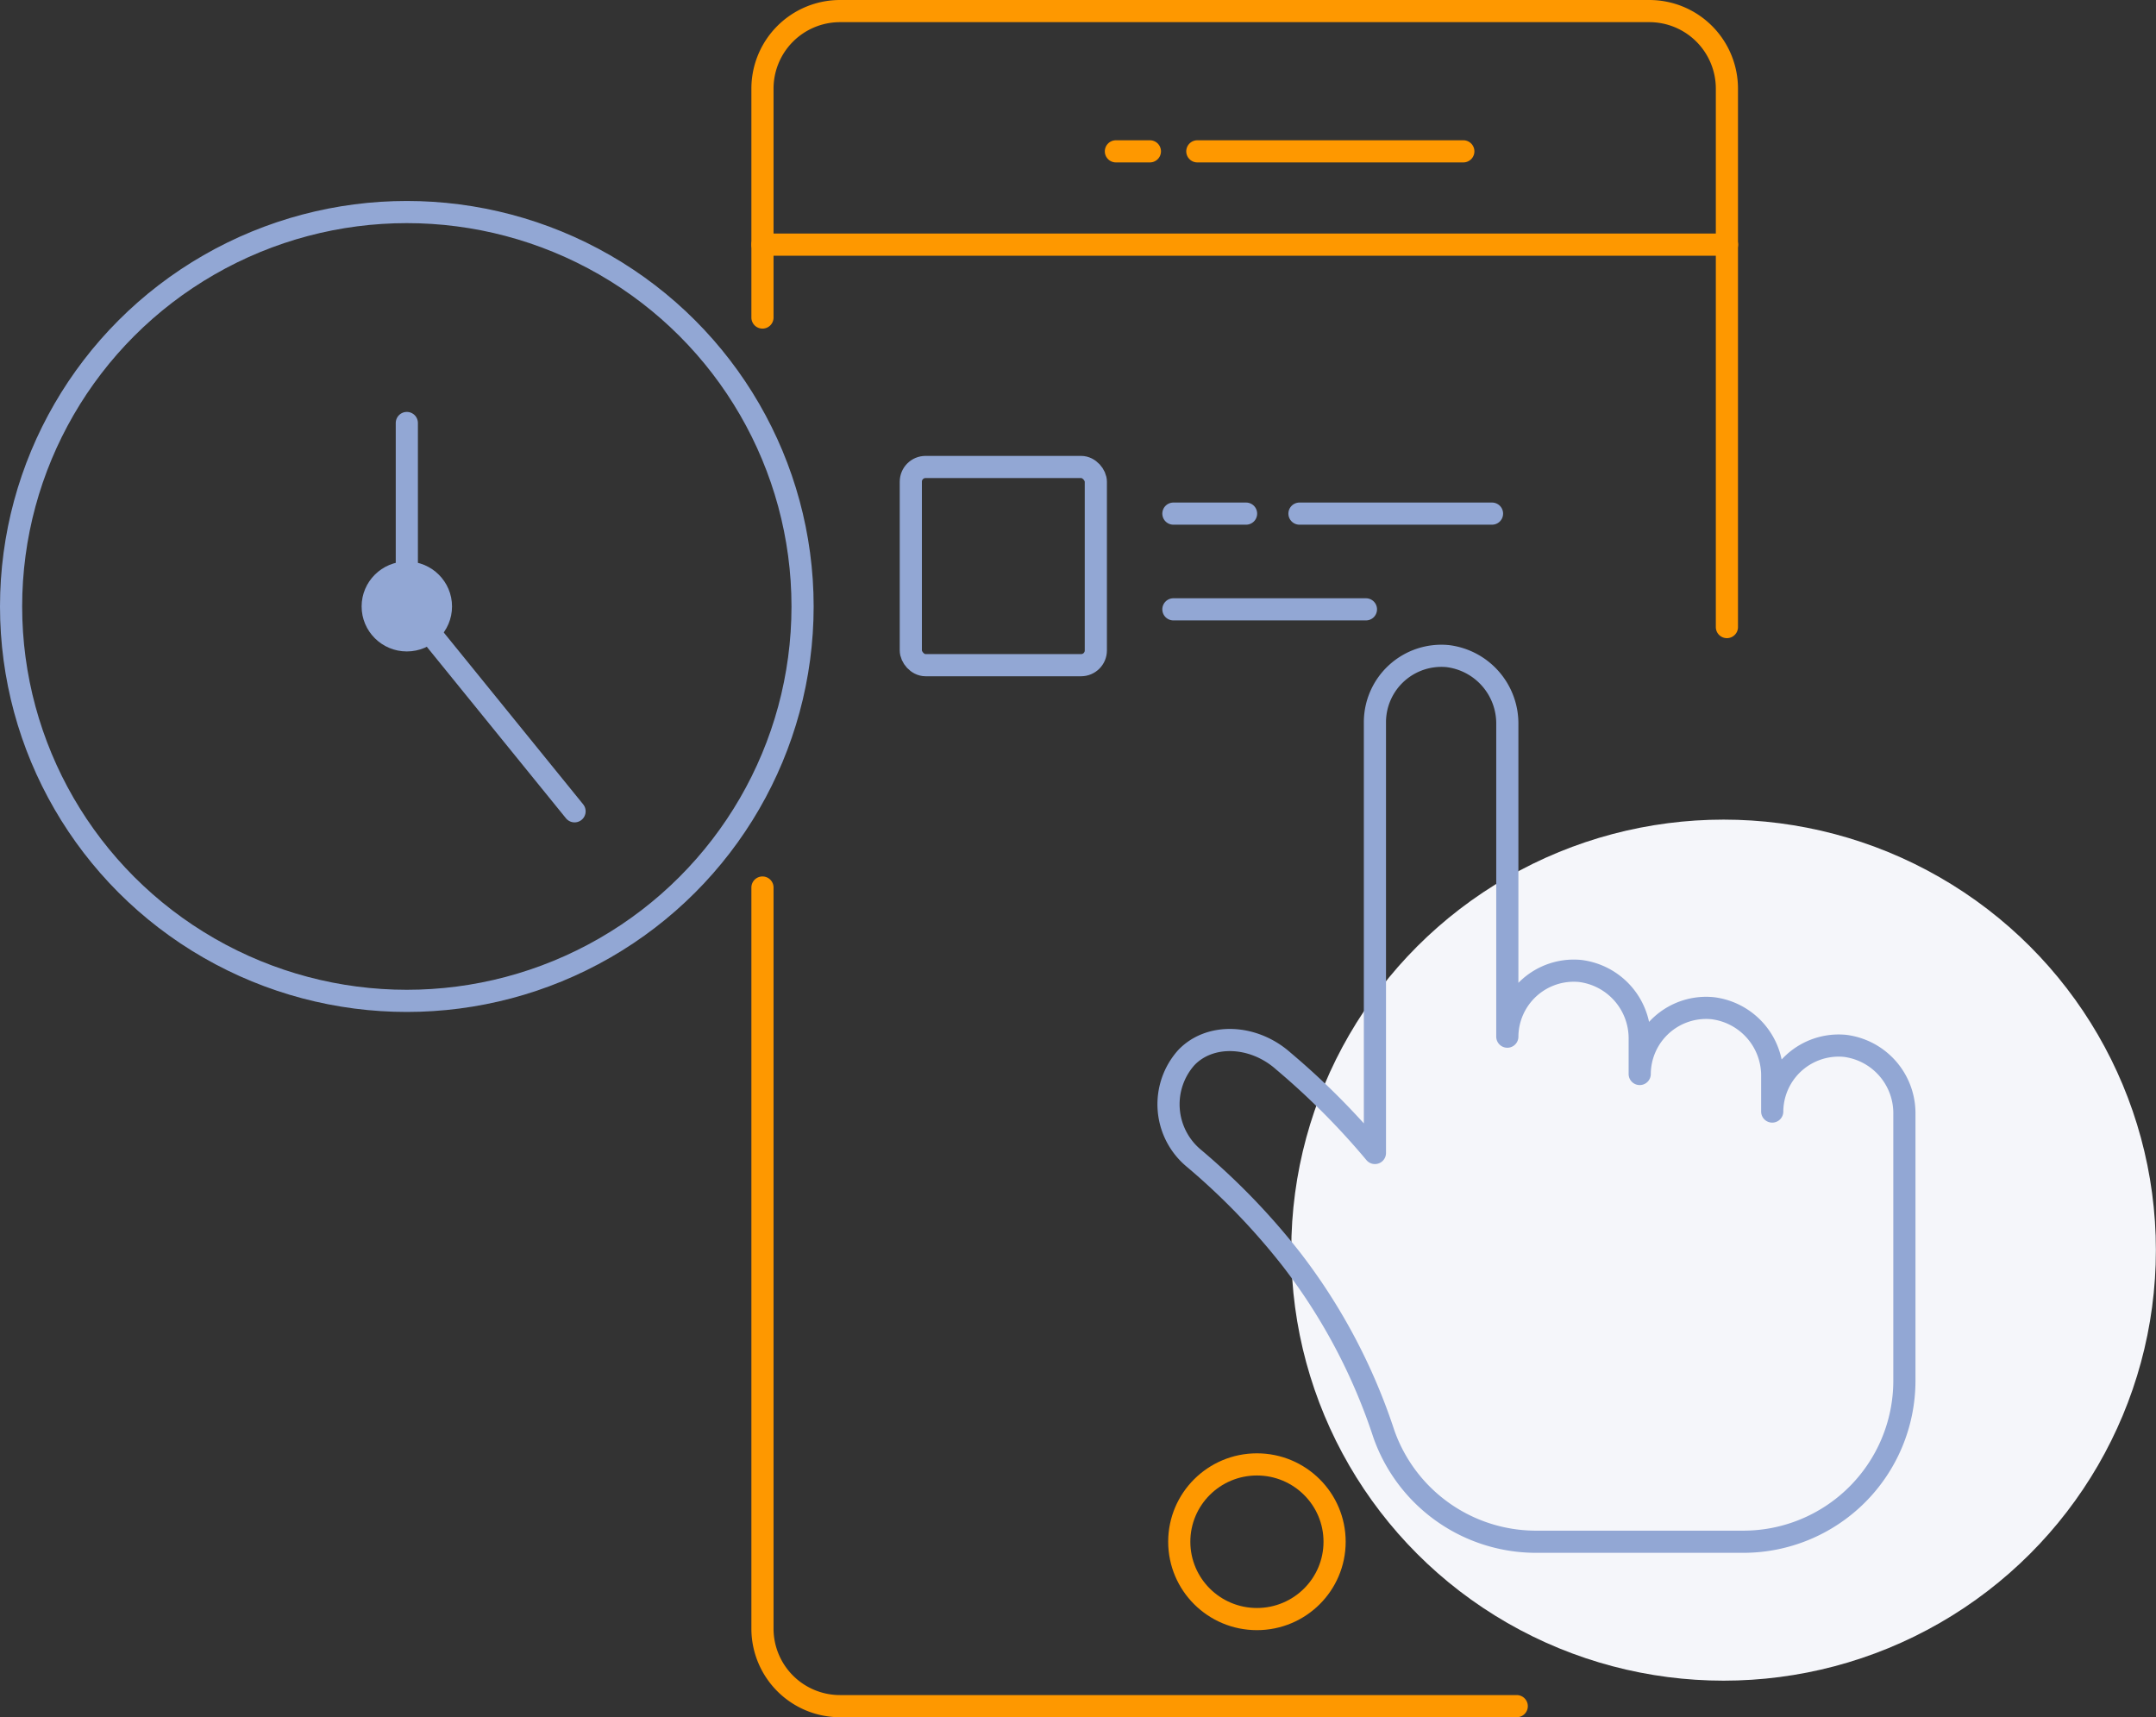 <svg xmlns="http://www.w3.org/2000/svg" viewBox="0 0 194.6 155"><rect x="0" y="0" width="194.6" height="155" fill="#333333" stroke="none"/><defs><style>.cls-1{fill:#f5f6fa}.cls-2,.cls-4,.cls-5{fill:none;stroke-width:2px}.cls-2{stroke:#fe9800}.cls-2,.cls-4,.cls-5{stroke-linecap:round}.cls-2,.cls-5{stroke-miterlimit:10}.cls-4,.cls-5{stroke:#92a7d4}.cls-4{stroke-linejoin:round}.cls-6{fill:#92a7d4}</style></defs><g id="Layer_2" data-name="Layer 2"><g id="Layer_1-2" data-name="Layer 1"><ellipse class="cls-1" cx="155.57" cy="112.84" rx="39.02" ry="38.86"/><path class="cls-2" d="M68.82 28.66V8a7 7 0 0 1 7-7h73.05a7 7 0 0 1 7 7v48.6M136.9 154H75.82a7 7 0 0 1-7-7V80.11"/><ellipse class="cls-2" cx="113.45" cy="139.16" rx="7.01" ry="6.98"/><path class="cls-2" d="M108.07 13.66h24.01m-31.36 0h3.07"/><path class="cls-4" d="M166.52 94.4a6 6 0 0 0-6.56 5.93V97.2a6.13 6.13 0 0 0-5.39-6.2 6 6 0 0 0-6.57 5.94v-3.12a6.13 6.13 0 0 0-5.39-6.18 6 6 0 0 0-6.56 5.93V65.4a6.13 6.13 0 0 0-5.39-6.18 6 6 0 0 0-6.56 5.93v38.92a67.26 67.26 0 0 0-8.26-8.29c-2.69-2.4-6.64-2.57-8.78-.3a6.33 6.33 0 0 0 .62 9 61.51 61.51 0 0 1 8.93 9.25 52.58 52.58 0 0 1 8.29 15.68 14.56 14.56 0 0 0 13.76 9.75h18.67a14.54 14.54 0 0 0 14.56-14.51v-24.07a6.13 6.13 0 0 0-5.37-6.18z"/><rect class="cls-5" x="82.21" y="42.15" width="16.7" height="17.89" rx="1.33" ry="1.33"/><path class="cls-5" d="M117.29 46.36h17.38M105.91 55h17.38m-17.38-8.64h6.56"/><ellipse class="cls-5" cx="36.72" cy="54.74" rx="35.72" ry="35.6"/><ellipse class="cls-6" cx="36.72" cy="54.74" rx="4.08" ry="4.06"/><path class="cls-5" d="M36.72 38.18v16.56m0-.17l15.14 18.66"/><path class="cls-2" d="M68.82 22.08h87.06"/></g></g></svg>